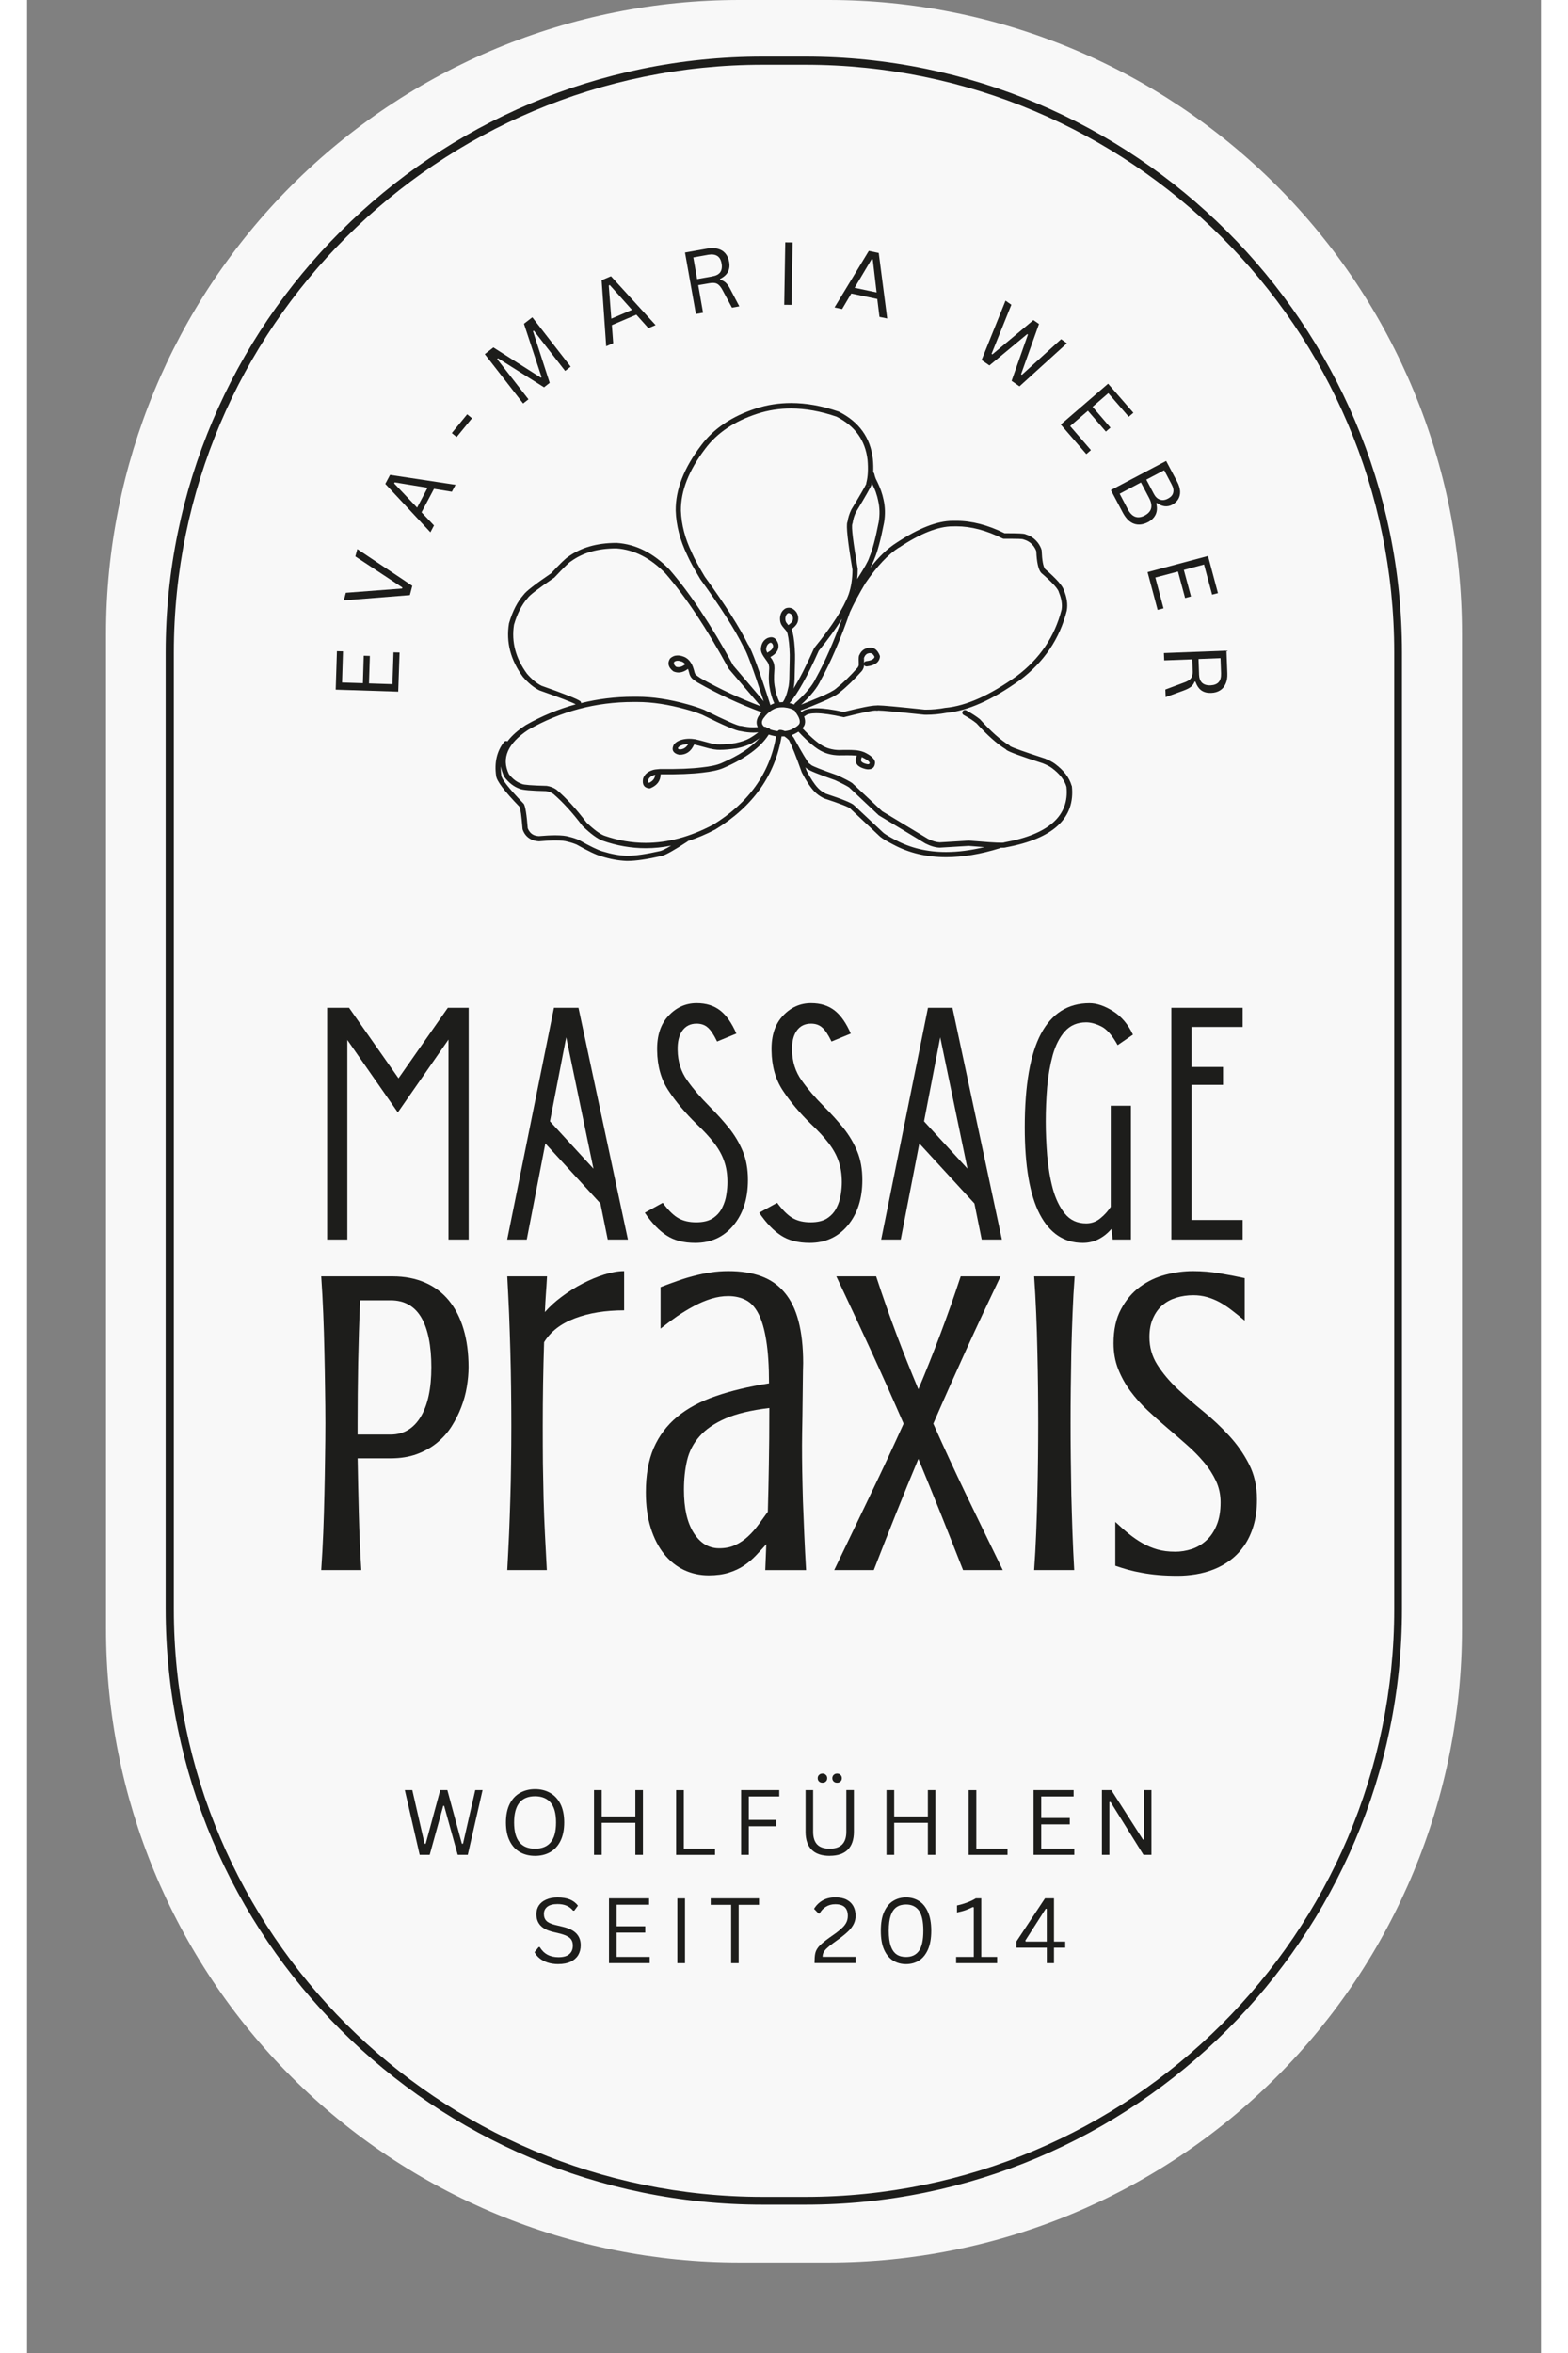 <?xml version="1.0" encoding="UTF-8"?> <svg xmlns="http://www.w3.org/2000/svg" xmlns:xlink="http://www.w3.org/1999/xlink" width="200" zoomAndPan="magnify" viewBox="0 0 150 233.04" height="300" preserveAspectRatio="xMidYMid meet" version="1.2"><rect x="0" y="0" width="150" height="233.04" fill="#808080" stroke="none"/><defs><clipPath id="9fda4ba72d"><path d="M 7.301 0 L 142.176 0 L 142.176 224.078 L 7.301 224.078 Z M 7.301 0 "></path></clipPath><clipPath id="a23e26e903"><path d="M 70.566 0 L 79.434 0 C 96.074 0 112.031 6.609 123.797 18.375 C 135.562 30.145 142.176 46.102 142.176 62.742 L 142.176 161.336 C 142.176 177.977 135.562 193.934 123.797 205.699 C 112.031 217.465 96.074 224.078 79.434 224.078 L 70.566 224.078 C 53.926 224.078 37.969 217.465 26.203 205.699 C 14.438 193.934 7.824 177.977 7.824 161.336 L 7.824 62.742 C 7.824 46.102 14.438 30.145 26.203 18.375 C 37.969 6.609 53.926 0 70.566 0 Z M 70.566 0 "></path></clipPath><clipPath id="cf3e70f961"><path d="M 0.719 0 L 135.176 0 L 135.176 224.078 L 0.719 224.078 Z M 0.719 0 "></path></clipPath><clipPath id="506d6b1042"><path d="M 63.566 0 L 72.434 0 C 89.074 0 105.031 6.609 116.797 18.375 C 128.562 30.145 135.176 46.102 135.176 62.742 L 135.176 161.336 C 135.176 177.977 128.562 193.934 116.797 205.699 C 105.031 217.465 89.074 224.078 72.434 224.078 L 63.566 224.078 C 46.926 224.078 30.969 217.465 19.203 205.699 C 7.438 193.934 0.824 177.977 0.824 161.336 L 0.824 62.742 C 0.824 46.102 7.438 30.145 19.203 18.375 C 30.969 6.609 46.926 0 63.566 0 Z M 63.566 0 "></path></clipPath><clipPath id="e4e214e435"><rect x="0" width="136" y="0" height="225"></rect></clipPath><clipPath id="d3cd1ab0d2"><path d="M 13.734 5.539 L 136.23 5.539 L 136.23 218.414 L 13.734 218.414 Z M 13.734 5.539 "></path></clipPath></defs><g id="edb1429dd6"><g clip-rule="nonzero" clip-path="url(#9fda4ba72d)"><g clip-rule="nonzero" clip-path="url(#a23e26e903)"><g transform="matrix(1,0,0,1,7,-0)"><g clip-path="url(#e4e214e435)"><g clip-rule="nonzero" clip-path="url(#cf3e70f961)"><g clip-rule="nonzero" clip-path="url(#506d6b1042)"><path style=" stroke:none;fill-rule:nonzero;fill:#f8f8f8;fill-opacity:1;" d="M 0.824 0 L 135.176 0 L 135.176 224.09 L 0.824 224.09 Z M 0.824 0 "></path></g></g></g></g></g></g><g clip-rule="nonzero" clip-path="url(#d3cd1ab0d2)"><path style=" stroke:none;fill-rule:nonzero;fill:#1d1d1b;fill-opacity:1;" d="M 77.113 218.348 L 72.891 218.348 C 40.262 218.348 13.734 191.883 13.734 159.332 L 13.734 64.621 C 13.734 32.074 40.262 5.605 72.895 5.605 L 77.117 5.605 C 109.703 5.605 136.23 32.074 136.23 64.621 L 136.23 159.375 C 136.23 191.883 109.703 218.348 77.117 218.348 Z M 72.895 6.414 C 40.691 6.414 14.543 32.496 14.543 64.621 L 14.543 159.375 C 14.543 191.453 40.73 217.578 72.891 217.578 L 77.113 217.578 C 109.273 217.578 135.461 191.453 135.461 159.375 L 135.461 64.621 C 135.461 32.496 109.273 6.414 77.113 6.414 L 72.891 6.414 Z M 72.895 6.414 "></path></g><path style=" stroke:none;fill-rule:nonzero;fill:#1d1d1b;fill-opacity:1;" d="M 33.883 67.688 L 36.203 67.762 L 36.309 64.609 L 36.91 64.625 L 36.777 68.504 L 30.582 68.305 L 30.703 64.496 L 31.305 64.512 L 31.211 67.598 L 33.277 67.664 L 33.359 64.945 L 33.965 64.965 L 33.879 67.684 Z M 33.883 67.688 "></path><path style=" stroke:none;fill-rule:nonzero;fill:#1d1d1b;fill-opacity:1;" d="M 38.172 58.02 L 37.93 58.941 L 31.387 59.461 L 31.586 58.711 L 37.16 58.289 L 37.191 58.188 L 32.527 55.109 L 32.723 54.383 L 38.18 58.027 Z M 38.172 58.02 "></path><path style=" stroke:none;fill-rule:nonzero;fill:#1d1d1b;fill-opacity:1;" d="M 42.457 48.016 L 42.09 48.703 L 40.32 48.414 L 39.086 50.742 L 40.32 52.043 L 39.965 52.719 L 35.496 47.926 L 35.969 47.035 Z M 36.375 47.879 L 38.648 50.277 L 39.684 48.309 L 36.422 47.773 L 36.375 47.875 Z M 36.375 47.879 "></path><path style=" stroke:none;fill-rule:nonzero;fill:#1d1d1b;fill-opacity:1;" d="M 44.086 41.426 L 42.562 43.285 L 42.086 42.891 L 43.609 41.035 Z M 44.086 41.426 "></path><path style=" stroke:none;fill-rule:nonzero;fill:#1d1d1b;fill-opacity:1;" d="M 49.676 39.551 L 49.152 39.961 L 45.352 35.074 L 46.207 34.41 L 50.902 37.402 L 50.977 37.348 L 49.234 32.066 L 50.062 31.426 L 53.863 36.316 L 53.316 36.738 L 50.215 32.75 L 50.129 32.805 L 51.785 37.918 L 51.223 38.359 L 46.672 35.488 L 46.578 35.562 L 49.68 39.547 Z M 49.676 39.551 "></path><path style=" stroke:none;fill-rule:nonzero;fill:#1d1d1b;fill-opacity:1;" d="M 62.281 32.199 L 61.566 32.5 L 60.371 31.168 L 57.945 32.199 L 58.078 33.992 L 57.383 34.293 L 56.93 27.754 L 57.859 27.359 L 62.277 32.199 Z M 57.637 28.277 L 57.891 31.562 L 59.938 30.688 L 57.738 28.23 Z M 57.637 28.277 "></path><path style=" stroke:none;fill-rule:nonzero;fill:#1d1d1b;fill-opacity:1;" d="M 66.273 31.102 L 65.191 25.012 L 67.41 24.617 C 67.816 24.551 68.172 24.559 68.473 24.648 C 68.773 24.73 69.012 24.883 69.195 25.105 C 69.383 25.328 69.504 25.602 69.562 25.934 C 69.633 26.309 69.594 26.637 69.449 26.918 C 69.305 27.199 69.043 27.438 68.66 27.629 L 68.68 27.711 C 68.883 27.758 69.062 27.852 69.223 27.996 C 69.383 28.141 69.547 28.371 69.699 28.68 L 70.574 30.34 L 69.844 30.473 L 68.902 28.719 C 68.789 28.512 68.672 28.352 68.555 28.242 C 68.438 28.129 68.305 28.062 68.148 28.035 C 67.996 28.012 67.812 28.016 67.594 28.055 L 66.5 28.242 L 66.98 30.973 L 66.266 31.102 Z M 67.879 27.375 C 68.262 27.312 68.527 27.176 68.68 26.965 C 68.832 26.746 68.879 26.457 68.816 26.102 C 68.754 25.742 68.613 25.488 68.395 25.352 C 68.18 25.211 67.883 25.168 67.5 25.23 L 66.016 25.496 L 66.391 27.645 L 67.875 27.379 Z M 67.879 27.375 "></path><path style=" stroke:none;fill-rule:nonzero;fill:#1d1d1b;fill-opacity:1;" d="M 75.746 30.195 L 75.023 30.188 L 75.125 24.004 L 75.852 24.012 Z M 75.746 30.195 "></path><path style=" stroke:none;fill-rule:nonzero;fill:#1d1d1b;fill-opacity:1;" d="M 85.223 31.543 L 84.461 31.387 L 84.242 29.613 L 81.668 29.07 L 80.758 30.609 L 80.008 30.449 L 83.402 24.852 L 84.387 25.055 L 85.227 31.547 Z M 83.68 25.672 L 81.996 28.504 L 84.176 28.965 L 83.793 25.691 L 83.676 25.672 Z M 83.68 25.672 "></path><path style=" stroke:none;fill-rule:nonzero;fill:#1d1d1b;fill-opacity:1;" d="M 95.352 36.195 L 94.578 35.66 L 96.949 29.777 L 97.527 30.184 L 95.566 35.043 L 95.648 35.098 L 99.711 31.703 L 100.266 32.086 L 98.488 37.066 L 98.574 37.121 L 102.457 33.594 L 103.031 34 L 98.332 38.266 L 97.551 37.723 L 99.168 33.137 L 99.098 33.09 L 95.355 36.195 Z M 95.352 36.195 "></path><path style=" stroke:none;fill-rule:nonzero;fill:#1d1d1b;fill-opacity:1;" d="M 105.109 40.688 L 103.352 42.199 L 105.41 44.582 L 104.957 44.977 L 102.422 42.047 L 107.113 38.004 L 109.617 40.883 L 109.156 41.277 L 107.133 38.941 L 105.574 40.293 L 107.348 42.355 L 106.891 42.746 L 105.113 40.684 Z M 105.109 40.688 "></path><path style=" stroke:none;fill-rule:nonzero;fill:#1d1d1b;fill-opacity:1;" d="M 107.383 48.543 L 112.863 45.652 L 113.957 47.715 C 114.137 48.055 114.23 48.371 114.246 48.664 C 114.258 48.957 114.195 49.219 114.059 49.441 C 113.926 49.664 113.723 49.848 113.457 49.996 C 113.215 50.121 112.965 50.168 112.703 50.137 C 112.449 50.102 112.195 49.996 111.953 49.816 L 111.883 49.863 C 111.988 50.27 111.969 50.625 111.832 50.941 C 111.691 51.254 111.445 51.508 111.09 51.703 C 110.582 51.969 110.113 52.023 109.68 51.871 C 109.246 51.719 108.875 51.352 108.562 50.762 L 107.387 48.539 Z M 111.641 48.91 C 111.797 49.211 112 49.402 112.246 49.48 C 112.496 49.57 112.758 49.535 113.035 49.387 C 113.332 49.234 113.508 49.039 113.562 48.797 C 113.625 48.559 113.574 48.285 113.41 47.98 L 112.668 46.574 L 110.898 47.504 Z M 109.066 50.441 C 109.48 51.223 110.039 51.426 110.742 51.059 C 111.441 50.684 111.586 50.105 111.176 49.324 L 110.367 47.785 L 108.258 48.902 Z M 109.066 50.441 "></path><path style=" stroke:none;fill-rule:nonzero;fill:#1d1d1b;fill-opacity:1;" d="M 114.027 56.609 L 111.793 57.199 L 112.602 60.25 L 112.02 60.406 L 111.023 56.664 L 117.012 55.066 L 117.996 58.746 L 117.418 58.895 L 116.617 55.91 L 114.617 56.445 L 115.324 59.074 L 114.742 59.23 L 114.035 56.605 Z M 114.027 56.609 "></path><path style=" stroke:none;fill-rule:nonzero;fill:#1d1d1b;fill-opacity:1;" d="M 112.641 64.68 L 118.84 64.445 L 118.926 66.688 C 118.941 67.098 118.887 67.445 118.754 67.727 C 118.625 68.016 118.445 68.234 118.199 68.383 C 117.953 68.535 117.664 68.617 117.324 68.629 C 116.941 68.645 116.617 68.566 116.355 68.383 C 116.102 68.203 115.902 67.91 115.766 67.512 L 115.68 67.512 C 115.605 67.719 115.484 67.887 115.324 68.02 C 115.156 68.152 114.91 68.281 114.574 68.402 L 112.816 69.043 L 112.785 68.293 L 114.648 67.598 C 114.871 67.52 115.047 67.426 115.172 67.328 C 115.297 67.23 115.387 67.105 115.438 66.953 C 115.484 66.809 115.508 66.625 115.492 66.398 L 115.457 65.301 L 112.672 65.406 L 112.641 64.684 Z M 116.121 66.77 C 116.133 67.156 116.234 67.441 116.422 67.625 C 116.613 67.805 116.895 67.891 117.262 67.879 C 117.629 67.859 117.902 67.75 118.07 67.559 C 118.242 67.363 118.316 67.074 118.305 66.688 L 118.25 65.184 L 116.07 65.27 L 116.125 66.77 Z M 116.121 66.77 "></path><path style=" stroke:none;fill-rule:nonzero;fill:#1d1d1b;fill-opacity:1;" d="M 103.504 77.84 L 103.492 77.797 C 103.266 77.016 102.727 76.309 101.879 75.672 L 101.875 75.672 L 101.848 75.648 C 101.598 75.465 101.258 75.289 100.82 75.109 L 100.805 75.109 C 98.816 74.461 97.684 74.062 97.41 73.902 L 97.402 73.902 C 97.383 73.859 97.352 73.828 97.309 73.805 C 96.469 73.301 95.516 72.457 94.449 71.273 L 94.414 71.234 C 94.039 70.938 93.586 70.645 93.055 70.355 C 93.016 70.332 92.977 70.324 92.93 70.324 C 92.836 70.324 92.746 70.371 92.699 70.457 C 92.629 70.586 92.676 70.746 92.801 70.812 C 93.309 71.09 93.738 71.367 94.09 71.652 L 94.086 71.652 C 95.152 72.828 96.117 73.684 96.98 74.211 L 96.973 74.211 C 96.992 74.234 97.02 74.258 97.043 74.277 C 97.273 74.461 98.473 74.902 100.641 75.598 C 101.027 75.754 101.328 75.91 101.539 76.066 C 102.309 76.633 102.797 77.258 102.992 77.941 L 102.988 77.941 C 103.281 80.797 101.234 82.629 96.848 83.426 C 96.828 83.43 96.801 83.438 96.777 83.449 L 96.77 83.449 C 96.723 83.461 96.637 83.465 96.516 83.465 C 96.023 83.465 94.961 83.395 93.332 83.258 L 93.297 83.258 L 90.434 83.43 C 90.094 83.418 89.703 83.301 89.266 83.082 L 84.727 80.344 L 81.789 77.586 L 81.758 77.555 C 81.488 77.371 80.988 77.113 80.266 76.781 L 80.242 76.77 C 78.742 76.246 77.887 75.91 77.68 75.762 L 77.676 75.762 C 77.648 75.715 77.609 75.676 77.559 75.656 C 77.547 75.648 77.535 75.645 77.52 75.641 L 77.516 75.641 C 77.316 75.449 76.805 74.59 75.965 73.062 L 75.922 73.004 C 75.922 73.004 75.895 72.984 75.883 72.969 C 75.848 72.902 75.812 72.848 75.781 72.797 C 75.855 72.77 75.93 72.742 76 72.707 C 76.16 72.629 76.301 72.551 76.43 72.469 C 77.426 73.527 78.238 74.199 78.871 74.473 C 79.164 74.613 79.516 74.715 79.922 74.773 L 79.93 74.773 C 80.129 74.797 80.301 74.812 80.445 74.812 L 80.457 74.812 C 80.773 74.809 81.047 74.805 81.277 74.805 C 81.578 74.805 81.805 74.812 81.953 74.824 L 81.977 74.824 C 81.977 74.824 81.969 74.824 81.969 74.824 C 82.055 74.824 82.141 74.836 82.223 74.848 L 82.219 74.848 C 82.219 74.848 82.215 74.859 82.207 74.863 C 82.176 74.934 82.156 74.992 82.137 75.059 C 82 75.609 82.305 75.973 83.051 76.16 L 83.055 76.16 C 83.145 76.184 83.223 76.195 83.293 76.199 C 83.316 76.199 83.34 76.199 83.359 76.199 C 83.777 76.199 83.996 75.977 84.02 75.535 L 84.02 75.484 C 83.973 75.148 83.621 74.82 82.965 74.508 L 82.945 74.5 C 82.641 74.379 82.324 74.312 81.996 74.297 L 81.992 74.297 C 81.828 74.281 81.586 74.273 81.27 74.273 C 81.035 74.273 80.762 74.273 80.445 74.285 C 80.324 74.285 80.172 74.27 79.996 74.25 C 79.637 74.195 79.328 74.109 79.082 73.988 L 79.074 73.988 C 78.508 73.738 77.758 73.117 76.824 72.125 C 76.953 71.98 77.039 71.84 77.066 71.691 C 77.117 71.469 77.086 71.223 76.988 70.957 C 77.031 70.945 77.074 70.93 77.109 70.898 C 77.293 70.727 77.652 70.641 78.18 70.641 C 78.82 70.641 79.719 70.77 80.867 71.023 C 80.887 71.027 80.902 71.031 80.922 71.031 C 80.945 71.031 80.965 71.031 80.988 71.02 C 82.691 70.586 83.723 70.375 84.07 70.375 C 84.109 70.375 84.137 70.375 84.16 70.383 C 84.18 70.387 84.203 70.387 84.227 70.387 C 84.262 70.387 84.297 70.383 84.324 70.371 L 84.355 70.371 C 84.742 70.371 86.254 70.508 88.898 70.789 L 88.918 70.789 C 88.98 70.789 89.039 70.793 89.102 70.793 C 89.734 70.793 90.395 70.73 91.082 70.605 L 91.078 70.605 C 93.203 70.406 95.637 69.324 98.375 67.359 L 98.379 67.359 C 100.77 65.562 102.316 63.27 103.023 60.469 L 103.023 60.445 C 103.125 59.848 103.035 59.199 102.75 58.5 C 102.637 58.051 102.012 57.34 100.879 56.363 L 100.871 56.363 C 100.68 56.109 100.57 55.496 100.531 54.523 L 100.52 54.461 C 100.449 54.223 100.328 53.988 100.156 53.754 L 100.152 53.754 C 99.844 53.352 99.453 53.082 98.98 52.934 L 98.977 52.934 C 98.949 52.918 98.914 52.902 98.875 52.891 C 98.719 52.844 98.199 52.816 97.324 52.816 C 97.176 52.816 97.02 52.816 96.855 52.816 C 95.195 51.996 93.605 51.586 92.086 51.586 C 91.996 51.586 91.914 51.586 91.828 51.586 L 91.719 51.586 C 90.184 51.586 88.32 52.316 86.121 53.773 C 85.273 54.309 84.418 55.129 83.543 56.23 C 83.742 55.863 83.883 55.582 83.945 55.387 C 84.258 54.672 84.582 53.465 84.914 51.766 L 84.914 51.758 C 85.047 50.969 85.027 50.203 84.859 49.473 C 84.797 49.176 84.719 48.895 84.625 48.633 C 84.516 48.309 84.336 47.898 84.09 47.41 C 84.027 47.25 83.98 47.094 83.949 46.941 C 83.934 46.871 83.895 46.816 83.84 46.781 C 83.859 46.375 83.852 45.934 83.805 45.457 L 83.805 45.449 C 83.559 43.34 82.438 41.781 80.438 40.773 L 80.402 40.758 C 78.766 40.195 77.199 39.918 75.699 39.918 C 74.496 39.918 73.34 40.098 72.219 40.457 C 69.836 41.23 68.02 42.453 66.773 44.133 C 65.086 46.352 64.25 48.5 64.27 50.57 C 64.316 52.035 64.699 53.504 65.406 54.969 C 65.66 55.547 66.098 56.344 66.707 57.359 L 66.723 57.383 C 68.73 60.141 70.152 62.371 70.984 64.066 L 71.008 64.098 C 71.309 64.535 71.969 66.32 72.988 69.457 L 69.988 65.93 L 69.984 65.93 C 67.785 61.902 65.676 58.734 63.656 56.414 L 63.645 56.402 C 62.07 54.777 60.328 53.898 58.438 53.773 L 58.387 53.773 C 56.453 53.773 54.852 54.238 53.59 55.164 C 53.352 55.312 52.793 55.855 51.914 56.793 L 51.91 56.793 C 50.34 57.863 49.441 58.562 49.215 58.883 C 48.586 59.594 48.098 60.539 47.758 61.719 L 47.75 61.75 C 47.449 63.605 47.906 65.363 49.125 67.031 L 49.141 67.047 C 49.676 67.664 50.223 68.109 50.777 68.383 L 50.805 68.391 C 52.777 69.086 53.961 69.535 54.363 69.758 C 52.66 70.227 51.008 70.906 49.418 71.812 L 49.406 71.82 C 48.613 72.336 48.016 72.871 47.598 73.43 C 47.559 73.406 47.516 73.391 47.465 73.391 C 47.387 73.391 47.309 73.426 47.258 73.488 C 46.551 74.402 46.289 75.516 46.477 76.84 C 46.527 77.344 47.293 78.355 48.773 79.883 L 48.797 79.902 L 48.789 79.902 C 48.895 80.094 48.992 80.824 49.094 82.09 L 49.105 82.152 C 49.254 82.594 49.523 82.914 49.91 83.117 C 50.105 83.234 50.371 83.297 50.699 83.324 L 50.742 83.324 C 51.383 83.266 51.926 83.238 52.371 83.238 C 52.91 83.238 53.309 83.281 53.562 83.363 L 53.59 83.371 C 53.887 83.438 54.172 83.531 54.453 83.648 C 55.57 84.281 56.387 84.672 56.902 84.812 C 57.773 85.09 58.605 85.238 59.391 85.27 C 59.434 85.27 59.48 85.27 59.527 85.27 C 60.309 85.27 61.426 85.105 62.871 84.781 L 62.879 84.781 C 63.285 84.676 64.141 84.199 65.434 83.348 C 65.453 83.336 65.465 83.316 65.477 83.301 C 66.383 83.008 67.297 82.625 68.211 82.145 L 68.227 82.133 C 71.934 79.859 74.109 76.793 74.758 72.938 C 74.77 72.938 74.785 72.938 74.797 72.938 C 74.879 72.938 74.957 72.93 75.035 72.93 C 75.168 73.012 75.324 73.141 75.488 73.301 C 75.773 73.848 76.195 74.91 76.762 76.5 L 76.777 76.531 C 77.203 77.352 77.609 77.965 77.992 78.371 C 78.242 78.637 78.559 78.871 78.945 79.062 L 78.98 79.078 C 80.566 79.598 81.434 79.938 81.586 80.094 L 81.605 80.125 L 84.508 82.852 L 84.52 82.863 C 84.734 83.047 85.156 83.301 85.789 83.629 C 87.359 84.477 89.121 84.898 91.074 84.898 C 92.711 84.898 94.48 84.602 96.387 84.012 C 96.414 84 96.445 83.984 96.465 83.965 C 96.484 83.965 96.512 83.965 96.527 83.965 C 96.727 83.965 96.859 83.957 96.93 83.941 C 96.949 83.938 96.965 83.93 96.984 83.926 L 96.98 83.926 C 101.691 83.059 103.875 81.027 103.52 77.828 Z M 82.672 75.09 C 82.688 75.055 82.695 75.02 82.695 74.988 L 82.703 74.988 C 82.703 74.988 82.727 74.996 82.742 75 C 83.215 75.23 83.465 75.418 83.488 75.566 L 83.484 75.566 C 83.473 75.648 83.418 75.691 83.332 75.691 L 83.316 75.691 C 83.273 75.691 83.227 75.68 83.168 75.668 C 82.762 75.57 82.582 75.414 82.637 75.203 C 82.648 75.168 82.66 75.129 82.676 75.09 Z M 77.426 75.633 C 77.426 75.633 77.449 75.633 77.461 75.637 C 77.449 75.637 77.441 75.637 77.434 75.637 C 77.402 75.637 77.375 75.641 77.352 75.652 C 77.375 75.641 77.402 75.637 77.426 75.637 Z M 75.75 72.246 C 75.559 72.336 75.332 72.383 75.086 72.41 C 74.922 72.34 74.77 72.293 74.621 72.293 L 74.586 72.293 C 74.496 72.297 74.426 72.344 74.383 72.41 C 74.336 72.406 74.289 72.406 74.238 72.398 C 74.012 72.355 73.812 72.309 73.641 72.254 C 73.617 72.207 73.586 72.172 73.539 72.145 C 73.473 72.109 73.398 72.105 73.332 72.129 C 73.312 72.09 73.285 72.055 73.25 72.027 C 73.207 71.996 73.152 71.98 73.098 71.98 C 73.09 71.98 73.078 71.988 73.07 71.988 C 73.055 71.977 73.035 71.965 73.02 71.961 C 72.965 71.914 72.918 71.871 72.891 71.82 C 72.777 71.641 72.789 71.434 72.922 71.203 C 73.07 70.992 73.227 70.809 73.391 70.656 C 73.414 70.641 73.434 70.621 73.457 70.598 C 73.621 70.449 73.797 70.328 73.977 70.246 L 73.992 70.234 C 74.211 70.117 74.484 70.055 74.816 70.055 C 74.891 70.055 74.973 70.055 75.047 70.066 C 75.477 70.109 75.812 70.219 76.07 70.391 C 76.078 70.395 76.086 70.402 76.094 70.406 L 76.09 70.406 C 76.094 70.449 76.113 70.496 76.137 70.535 C 76.469 70.98 76.609 71.332 76.551 71.598 L 76.551 71.602 C 76.512 71.785 76.25 72 75.758 72.242 Z M 75.375 60.738 C 75.406 60.727 75.43 60.723 75.461 60.723 C 75.566 60.723 75.672 60.789 75.785 60.918 C 75.891 61.074 75.918 61.25 75.863 61.445 C 75.805 61.594 75.664 61.754 75.426 61.914 C 75.328 61.793 75.262 61.711 75.23 61.66 L 75.227 61.66 C 75.219 61.641 75.211 61.613 75.195 61.594 C 75.152 61.516 75.129 61.398 75.133 61.238 C 75.148 61.004 75.23 60.836 75.383 60.734 L 75.375 60.734 Z M 78.43 64.473 C 79.387 63.297 80.156 62.238 80.75 61.285 C 79.91 63.598 79.055 65.547 78.176 67.137 L 78.164 67.156 C 77.828 67.895 77.137 68.719 76.086 69.648 C 76.047 69.684 76.02 69.73 76.008 69.781 C 75.863 69.719 75.703 69.664 75.535 69.629 C 75.551 69.617 75.57 69.605 75.586 69.594 C 76.383 68.656 77.332 66.949 78.434 64.477 L 78.43 64.477 Z M 82.09 58.355 C 82.09 58.355 82.113 58.348 82.129 58.344 C 82.105 58.383 82.086 58.422 82.062 58.461 C 82.07 58.426 82.078 58.387 82.09 58.352 Z M 84.355 70.367 C 84.375 70.352 84.398 70.332 84.418 70.312 L 84.422 70.312 C 84.406 70.332 84.383 70.352 84.355 70.367 Z M 86.398 54.234 L 86.402 54.234 C 88.512 52.832 90.281 52.133 91.707 52.133 C 91.742 52.133 91.777 52.133 91.812 52.133 L 91.828 52.133 C 91.91 52.133 91.992 52.129 92.078 52.129 C 93.527 52.129 95.059 52.531 96.668 53.336 C 96.707 53.352 96.742 53.363 96.781 53.363 L 96.785 53.363 C 97.012 53.363 97.215 53.359 97.402 53.359 C 98.125 53.359 98.559 53.375 98.695 53.41 L 98.691 53.41 C 98.715 53.418 98.734 53.43 98.762 53.438 C 99.152 53.547 99.477 53.766 99.727 54.09 C 99.855 54.27 99.953 54.445 100.004 54.621 L 100 54.621 C 100.043 55.68 100.199 56.379 100.457 56.707 L 100.492 56.746 C 101.566 57.668 102.148 58.305 102.238 58.648 L 102.246 58.684 C 102.5 59.309 102.59 59.875 102.504 60.383 C 101.824 63.051 100.344 65.242 98.059 66.957 C 95.398 68.863 93.055 69.91 91.023 70.102 L 91 70.102 C 90.34 70.227 89.707 70.285 89.098 70.285 L 88.941 70.285 C 86.301 70.004 84.754 69.863 84.312 69.863 C 84.27 69.863 84.238 69.863 84.215 69.867 C 84.199 69.867 84.184 69.871 84.172 69.875 L 84.113 69.875 C 83.672 69.875 82.605 70.086 80.906 70.512 C 79.805 70.27 78.902 70.148 78.207 70.148 C 77.512 70.148 77.016 70.273 76.742 70.523 C 76.711 70.473 76.676 70.418 76.637 70.363 C 77.031 70.238 77.688 69.977 78.625 69.578 C 79.586 69.176 80.215 68.848 80.512 68.582 C 81.203 68.035 81.938 67.32 82.723 66.445 L 82.742 66.414 C 82.852 66.258 82.918 66.086 82.938 65.898 L 82.938 65.863 L 82.941 65.863 C 82.984 65.953 83.074 66.004 83.172 66.004 L 83.203 66.004 C 84.008 65.906 84.441 65.594 84.504 65.055 C 84.508 65.012 84.504 64.973 84.488 64.93 C 84.469 64.879 84.445 64.832 84.426 64.785 C 84.215 64.352 83.926 64.137 83.562 64.137 C 83.383 64.137 83.188 64.188 82.973 64.293 L 82.941 64.309 C 82.727 64.445 82.57 64.629 82.473 64.863 L 82.469 64.863 C 82.449 64.895 82.43 64.934 82.422 64.984 C 82.395 65.105 82.391 65.402 82.41 65.883 L 82.406 65.883 C 82.391 65.961 82.355 66.039 82.305 66.113 C 81.551 66.961 80.844 67.648 80.184 68.172 L 80.168 68.184 C 79.926 68.406 79.344 68.707 78.426 69.09 L 78.422 69.09 C 77.641 69.422 77.066 69.656 76.699 69.789 C 77.648 68.918 78.301 68.113 78.633 67.383 C 79.629 65.582 80.598 63.328 81.535 60.625 C 81.902 59.816 82.41 58.863 83.062 57.766 C 84.207 56.086 85.316 54.91 86.391 54.227 Z M 82.73 65.262 C 82.797 65.254 82.855 65.227 82.902 65.176 L 82.906 65.176 C 82.867 65.227 82.809 65.254 82.73 65.262 Z M 82.93 65.141 C 82.93 65.141 82.949 65.109 82.953 65.094 C 83.004 64.961 83.09 64.852 83.207 64.766 L 83.203 64.766 C 83.316 64.711 83.418 64.688 83.512 64.688 C 83.699 64.688 83.848 64.797 83.953 65.016 C 83.961 65.031 83.969 65.051 83.977 65.066 L 83.973 65.066 C 83.902 65.293 83.629 65.43 83.145 65.484 C 83.043 65.496 82.965 65.562 82.93 65.652 C 82.922 65.398 82.926 65.23 82.93 65.141 L 82.926 65.141 Z M 84.121 48.824 C 84.207 49.062 84.277 49.32 84.332 49.594 L 84.332 49.602 C 84.488 50.27 84.504 50.969 84.387 51.691 C 84.062 53.352 83.75 54.516 83.457 55.195 L 83.445 55.227 C 83.348 55.562 82.945 56.273 82.25 57.352 C 82.285 57.039 82.305 56.719 82.305 56.387 L 82.305 56.344 C 81.844 53.652 81.664 52.168 81.77 51.887 C 81.781 51.855 81.797 51.824 81.801 51.789 C 81.848 51.441 81.957 51.086 82.125 50.73 C 83.094 49.133 83.605 48.223 83.672 48.004 C 83.684 47.957 83.688 47.914 83.684 47.875 L 83.68 47.875 C 83.68 47.875 83.688 47.836 83.691 47.824 C 83.887 48.215 84.035 48.555 84.125 48.82 Z M 83.473 48.145 L 83.48 48.145 C 83.445 48.156 83.418 48.164 83.387 48.164 C 83.34 48.164 83.297 48.148 83.266 48.117 L 83.27 48.117 C 83.309 48.141 83.355 48.152 83.402 48.152 C 83.422 48.152 83.449 48.152 83.473 48.141 Z M 71.445 63.852 C 70.602 62.137 69.168 59.887 67.145 57.105 C 66.543 56.102 66.121 55.32 65.879 54.766 L 65.879 54.754 C 65.195 53.359 64.836 51.965 64.785 50.578 C 64.766 48.625 65.566 46.586 67.184 44.461 C 68.367 42.871 70.094 41.711 72.371 40.973 C 73.434 40.629 74.539 40.457 75.688 40.457 C 77.129 40.457 78.641 40.73 80.223 41.273 L 80.219 41.273 C 82.031 42.195 83.055 43.613 83.277 45.531 C 83.355 46.441 83.32 47.211 83.156 47.828 C 83.145 47.859 83.145 47.895 83.152 47.93 L 83.145 47.93 C 83.023 48.203 82.535 49.051 81.676 50.465 L 81.664 50.488 C 81.473 50.887 81.348 51.289 81.293 51.684 L 81.285 51.684 C 81.285 51.684 81.277 51.699 81.277 51.711 C 81.145 52.078 81.316 53.652 81.785 56.434 C 81.781 57.32 81.656 58.133 81.402 58.875 C 80.895 60.246 79.766 62.008 78.012 64.152 L 77.977 64.211 C 77.219 65.918 76.543 67.238 75.941 68.199 C 75.953 68.141 75.969 68.082 75.98 68.023 L 75.98 68.016 C 76.02 67.777 76.043 67.516 76.051 67.234 C 76.051 67.234 76.094 65.293 76.094 65.293 C 76.094 65.078 76.098 64.926 76.094 64.828 C 76.066 63.914 75.988 63.195 75.863 62.656 C 75.84 62.559 75.797 62.445 75.738 62.328 L 75.734 62.328 C 76.062 62.098 76.273 61.852 76.359 61.594 L 76.371 61.512 L 76.363 61.582 C 76.461 61.215 76.406 60.883 76.195 60.586 L 76.18 60.57 C 75.965 60.316 75.73 60.191 75.477 60.191 C 75.379 60.191 75.285 60.207 75.18 60.246 L 75.137 60.266 C 74.805 60.465 74.629 60.781 74.605 61.215 L 74.605 61.223 C 74.598 61.484 74.645 61.699 74.738 61.863 C 74.738 61.863 74.742 61.875 74.746 61.879 C 74.797 61.977 74.965 62.191 75.246 62.512 L 75.242 62.512 C 75.297 62.613 75.336 62.695 75.352 62.766 L 75.352 62.777 C 75.473 63.277 75.547 63.965 75.57 64.848 C 75.57 64.934 75.57 65.086 75.566 65.293 C 75.566 65.293 75.527 67.227 75.527 67.227 C 75.52 67.48 75.496 67.719 75.465 67.938 C 75.305 68.711 75.109 69.238 74.879 69.543 C 74.855 69.543 74.836 69.543 74.816 69.543 C 74.727 69.543 74.645 69.551 74.562 69.555 C 74.332 69.102 74.16 68.551 74.066 67.895 C 74.035 67.703 74.02 67.512 74.016 67.324 C 74.008 67.098 74.02 66.73 74.055 66.219 L 74.055 66.203 C 74.055 66.027 74.039 65.883 74.012 65.766 C 73.984 65.645 73.926 65.5 73.836 65.34 L 73.816 65.312 C 73.754 65.227 73.695 65.141 73.645 65.07 L 73.641 65.07 C 73.641 65.07 73.676 65.059 73.691 65.051 C 74.254 64.738 74.508 64.336 74.445 63.848 L 74.434 63.805 C 74.426 63.777 74.418 63.75 74.41 63.723 C 74.266 63.316 74.039 63.113 73.738 63.113 C 73.645 63.113 73.543 63.133 73.434 63.172 L 73.418 63.172 C 72.973 63.363 72.738 63.738 72.711 64.301 L 72.711 64.324 C 72.719 64.48 72.762 64.629 72.84 64.781 C 72.887 64.891 73.07 65.168 73.395 65.613 C 73.449 65.719 73.484 65.805 73.5 65.871 L 73.5 65.891 C 73.527 65.961 73.535 66.062 73.535 66.199 C 73.504 66.715 73.488 67.098 73.5 67.336 C 73.504 67.547 73.523 67.758 73.555 67.969 C 73.652 68.621 73.816 69.18 74.039 69.66 C 73.938 69.695 73.84 69.734 73.746 69.785 C 73.719 69.801 73.688 69.82 73.656 69.84 C 72.555 66.402 71.82 64.406 71.461 63.855 Z M 73.426 64.586 C 73.398 64.602 73.371 64.625 73.352 64.648 C 73.34 64.625 73.324 64.602 73.316 64.586 L 73.301 64.547 C 73.258 64.465 73.23 64.383 73.23 64.305 C 73.254 63.984 73.379 63.777 73.605 63.668 C 73.629 63.66 73.656 63.656 73.676 63.656 C 73.777 63.656 73.852 63.738 73.91 63.898 C 73.914 63.914 73.922 63.938 73.926 63.957 L 73.922 63.957 C 73.934 64.195 73.77 64.402 73.43 64.59 Z M 54.793 69.434 C 54.523 69.227 53.258 68.723 50.992 67.926 L 50.988 67.926 C 50.504 67.688 50.023 67.293 49.539 66.734 C 48.41 65.199 47.98 63.578 48.246 61.879 C 48.57 60.762 49.027 59.875 49.609 59.227 L 49.629 59.199 C 49.82 58.93 50.688 58.266 52.23 57.215 L 52.273 57.176 C 53.164 56.23 53.691 55.715 53.859 55.617 L 53.887 55.602 C 55.059 54.742 56.555 54.316 58.371 54.316 L 58.395 54.316 C 60.148 54.438 61.766 55.262 63.25 56.789 C 65.242 59.078 67.328 62.215 69.504 66.203 L 69.535 66.25 L 72.648 69.898 C 72.648 69.898 72.668 69.93 72.68 69.941 C 70.633 69.172 68.648 68.254 66.723 67.16 C 66.469 66.992 66.309 66.875 66.25 66.812 L 66.246 66.812 C 66.246 66.812 66.246 66.809 66.246 66.809 L 66.238 66.809 C 66.238 66.809 66.25 66.852 66.273 66.926 L 66.211 66.75 C 66.211 66.75 66.18 66.707 66.164 66.664 L 66.16 66.664 C 66.039 66.184 65.926 65.867 65.82 65.719 C 65.641 65.402 65.402 65.18 65.105 65.055 L 65.102 65.055 C 64.871 64.961 64.656 64.918 64.465 64.918 C 64.188 64.918 63.949 65.008 63.742 65.191 L 63.695 65.246 C 63.434 65.676 63.535 66.082 63.996 66.465 C 64.016 66.48 64.039 66.496 64.062 66.504 C 64.223 66.57 64.387 66.605 64.547 66.605 C 64.855 66.605 65.168 66.488 65.488 66.254 L 65.492 66.254 C 65.535 66.383 65.59 66.562 65.648 66.793 L 65.66 66.828 C 65.707 66.938 65.75 67.02 65.793 67.078 C 65.793 67.078 65.809 67.102 65.816 67.113 C 65.898 67.223 66.105 67.383 66.438 67.598 L 66.453 67.605 C 68.492 68.766 70.605 69.738 72.777 70.539 C 72.68 70.652 72.582 70.777 72.488 70.914 L 72.477 70.93 C 72.25 71.316 72.23 71.676 72.402 72.016 C 72.262 72.027 72.117 72.039 71.965 72.039 C 71.598 72.039 71.203 71.992 70.785 71.902 L 70.711 71.902 C 70.711 71.902 70.707 71.898 70.707 71.898 C 70.418 71.898 69.219 71.367 67.109 70.316 L 67.09 70.305 C 66.535 70.086 65.996 69.91 65.469 69.766 C 63.664 69.262 61.996 69.008 60.469 69.008 L 60.402 69.008 C 60.297 69.008 60.188 69.008 60.078 69.008 C 58.293 69.008 56.57 69.223 54.895 69.637 C 54.895 69.559 54.863 69.484 54.801 69.434 Z M 64.113 65.559 C 64.211 65.48 64.328 65.441 64.465 65.441 C 64.594 65.441 64.738 65.477 64.902 65.535 C 65.027 65.594 65.133 65.676 65.227 65.789 L 65.223 65.789 C 65.223 65.789 65.215 65.797 65.211 65.801 C 64.969 65.984 64.75 66.078 64.535 66.078 C 64.457 66.078 64.379 66.066 64.305 66.039 L 64.301 66.039 C 64.109 65.871 64.051 65.715 64.117 65.562 L 64.113 65.562 Z M 62.734 84.289 C 61.328 84.605 60.258 84.758 59.52 84.758 L 59.398 84.758 C 58.656 84.734 57.871 84.586 57.039 84.328 L 57.031 84.328 C 56.555 84.191 55.77 83.812 54.68 83.191 L 54.652 83.18 C 54.352 83.055 54.039 82.953 53.719 82.879 C 53.418 82.781 52.957 82.73 52.348 82.73 C 51.887 82.73 51.344 82.758 50.715 82.812 C 50.473 82.797 50.285 82.75 50.16 82.676 L 50.152 82.676 C 49.902 82.539 49.727 82.328 49.613 82.047 L 49.609 82.047 C 49.504 80.664 49.371 79.852 49.219 79.617 C 49.195 79.59 49.172 79.559 49.148 79.539 L 49.145 79.539 C 47.738 78.082 47.02 77.172 46.992 76.801 L 46.992 76.785 C 46.949 76.48 46.93 76.191 46.941 75.906 C 47 76.238 47.109 76.574 47.273 76.922 L 47.301 76.965 C 47.746 77.539 48.25 77.93 48.812 78.121 L 48.809 78.121 C 49.086 78.246 49.957 78.324 51.426 78.355 L 51.422 78.355 C 51.699 78.398 51.941 78.492 52.152 78.637 C 53.09 79.445 54.051 80.5 55.031 81.797 L 55.059 81.828 C 55.852 82.59 56.508 83.07 57.027 83.266 L 57.031 83.266 C 58.438 83.762 59.859 84.008 61.297 84.008 C 62.133 84.008 62.977 83.922 63.824 83.754 C 63.309 84.055 62.945 84.238 62.738 84.289 Z M 67.934 81.703 C 65.684 82.887 63.465 83.48 61.285 83.48 C 59.91 83.48 58.547 83.238 57.203 82.77 C 56.762 82.605 56.176 82.176 55.449 81.48 L 55.445 81.48 C 54.434 80.145 53.441 79.055 52.473 78.223 L 52.453 78.207 C 52.176 78.012 51.848 77.887 51.48 77.832 L 51.445 77.832 C 50.016 77.797 49.211 77.734 49.031 77.645 L 48.984 77.621 C 48.531 77.469 48.121 77.152 47.75 76.684 L 47.746 76.684 C 46.98 75.094 47.621 73.625 49.668 72.277 C 52.895 70.445 56.367 69.527 60.074 69.527 C 60.18 69.527 60.289 69.527 60.391 69.527 L 60.461 69.527 C 61.941 69.527 63.559 69.773 65.324 70.266 C 65.832 70.402 66.352 70.578 66.891 70.789 C 69.043 71.863 70.316 72.402 70.707 72.414 L 70.703 72.414 C 71.148 72.508 71.57 72.559 71.965 72.559 C 72.133 72.559 72.293 72.547 72.453 72.531 C 72.223 72.719 71.934 72.918 71.57 73.129 C 71.219 73.32 70.758 73.477 70.18 73.598 C 69.602 73.684 69.098 73.727 68.66 73.727 C 68.57 73.727 68.488 73.727 68.402 73.723 C 68.227 73.711 68.012 73.676 67.762 73.621 C 66.82 73.363 66.289 73.23 66.172 73.211 C 66.164 73.211 66.152 73.211 66.141 73.211 L 66.137 73.211 C 65.953 73.18 65.777 73.168 65.605 73.168 C 65.488 73.168 65.379 73.176 65.273 73.188 C 64.734 73.25 64.344 73.43 64.102 73.723 L 64.07 73.777 C 63.871 74.184 63.957 74.477 64.324 74.656 C 64.402 74.695 64.508 74.73 64.625 74.75 L 64.672 74.75 C 65.312 74.75 65.777 74.426 66.074 73.781 C 66.078 73.77 66.086 73.754 66.09 73.738 L 66.094 73.738 C 66.094 73.738 66.105 73.738 66.117 73.738 C 66.242 73.762 66.742 73.895 67.621 74.133 L 67.633 74.133 C 67.918 74.203 68.16 74.238 68.367 74.254 L 68.371 74.254 C 68.469 74.258 68.562 74.262 68.664 74.262 C 69.133 74.262 69.672 74.211 70.277 74.121 L 70.289 74.121 C 70.926 73.988 71.438 73.816 71.832 73.594 L 71.836 73.594 C 72.125 73.422 72.363 73.262 72.578 73.105 C 71.77 74.016 70.512 74.84 68.793 75.586 C 68.355 75.777 67.707 75.914 66.844 76.008 L 66.84 76.008 C 65.828 76.133 64.453 76.188 62.723 76.168 L 62.703 76.168 C 62.367 76.191 62.133 76.223 62.008 76.266 L 62.012 76.266 C 61.512 76.41 61.188 76.688 61.047 77.086 L 61.035 77.129 C 60.938 77.68 61.121 77.996 61.57 78.07 C 61.594 78.074 61.621 78.078 61.645 78.082 C 61.691 78.086 61.73 78.082 61.77 78.062 C 62.438 77.785 62.766 77.328 62.777 76.691 C 64.504 76.707 65.879 76.652 66.906 76.527 L 66.902 76.527 C 67.816 76.43 68.516 76.277 69 76.066 C 71.203 75.113 72.695 74.008 73.488 72.754 C 73.684 72.816 73.902 72.871 74.145 72.918 L 74.16 72.918 C 74.18 72.922 74.199 72.922 74.219 72.926 C 73.59 76.598 71.496 79.527 67.938 81.707 Z M 66.242 73.699 C 66.207 73.719 66.164 73.734 66.121 73.734 C 66.121 73.734 66.117 73.734 66.113 73.734 L 66.109 73.734 C 66.156 73.734 66.199 73.719 66.238 73.699 Z M 64.508 74.039 C 64.66 73.859 64.934 73.75 65.324 73.707 L 65.328 73.707 C 65.387 73.699 65.449 73.695 65.508 73.691 L 65.512 73.691 C 65.316 74.035 65.035 74.215 64.676 74.227 C 64.621 74.215 64.574 74.203 64.535 74.184 C 64.492 74.16 64.484 74.113 64.512 74.043 L 64.508 74.043 Z M 61.629 77.539 C 61.551 77.504 61.52 77.41 61.547 77.238 C 61.633 77.016 61.836 76.855 62.16 76.754 L 62.168 76.754 C 62.168 76.754 62.207 76.746 62.238 76.738 C 62.211 77.094 62.008 77.355 61.629 77.535 Z M 91.062 84.387 C 89.191 84.387 87.512 83.988 86.02 83.18 L 86.016 83.18 C 85.434 82.875 85.047 82.645 84.855 82.488 L 81.949 79.762 C 81.949 79.762 81.941 79.75 81.938 79.75 C 81.723 79.535 80.797 79.152 79.152 78.613 L 79.148 78.613 C 78.82 78.449 78.562 78.258 78.355 78.035 C 78.008 77.664 77.637 77.105 77.242 76.344 C 77.195 76.219 77.156 76.105 77.113 75.984 C 77.148 76.023 77.184 76.059 77.207 76.082 C 77.238 76.102 77.27 76.125 77.297 76.137 L 77.293 76.137 C 77.5 76.32 78.418 76.695 80.059 77.266 C 80.746 77.586 81.215 77.828 81.457 77.988 L 81.453 77.988 L 84.379 80.742 L 84.426 80.773 L 88.984 83.527 L 89.004 83.539 C 89.523 83.801 89.996 83.941 90.422 83.953 L 90.445 83.953 L 93.301 83.781 L 93.305 83.781 C 93.891 83.832 94.406 83.867 94.855 83.902 C 93.516 84.223 92.25 84.387 91.066 84.387 Z M 91.062 84.387 "></path><path style=" stroke:none;fill-rule:nonzero;fill:#1d1d1b;fill-opacity:1;" d="M 39.891 183.703 L 38.902 183.703 L 37.43 177.289 L 38.172 177.289 L 39.387 182.598 L 39.5 182.598 L 40.938 177.289 L 41.645 177.289 L 43.082 182.598 L 43.195 182.598 L 44.41 177.289 L 45.133 177.289 L 43.668 183.703 L 42.672 183.703 L 41.324 178.844 L 41.238 178.844 L 39.895 183.703 Z M 39.891 183.703 "></path><path style=" stroke:none;fill-rule:nonzero;fill:#1d1d1b;fill-opacity:1;" d="M 50.336 183.801 C 49.777 183.801 49.285 183.684 48.848 183.441 C 48.414 183.199 48.074 182.832 47.824 182.336 C 47.574 181.844 47.449 181.227 47.449 180.496 C 47.449 179.766 47.574 179.152 47.824 178.656 C 48.074 178.168 48.414 177.801 48.848 177.562 C 49.285 177.32 49.777 177.195 50.336 177.195 C 50.895 177.195 51.387 177.316 51.82 177.562 C 52.254 177.801 52.594 178.168 52.848 178.656 C 53.098 179.152 53.223 179.766 53.223 180.496 C 53.223 181.227 53.094 181.844 52.848 182.336 C 52.598 182.832 52.254 183.199 51.82 183.441 C 51.387 183.684 50.895 183.801 50.336 183.801 Z M 50.336 183.094 C 51.004 183.094 51.52 182.891 51.875 182.473 C 52.234 182.055 52.414 181.395 52.414 180.496 C 52.414 179.598 52.234 178.941 51.875 178.527 C 51.52 178.109 51.004 177.898 50.336 177.898 C 48.949 177.898 48.258 178.766 48.258 180.496 C 48.258 182.23 48.949 183.094 50.336 183.094 Z M 50.336 183.094 "></path><path style=" stroke:none;fill-rule:nonzero;fill:#1d1d1b;fill-opacity:1;" d="M 60.273 179.898 L 60.273 177.289 L 61.023 177.289 L 61.023 183.703 L 60.273 183.703 L 60.273 180.531 L 56.938 180.531 L 56.938 183.703 L 56.176 183.703 L 56.176 177.289 L 56.938 177.289 L 56.938 179.898 Z M 60.273 179.898 "></path><path style=" stroke:none;fill-rule:nonzero;fill:#1d1d1b;fill-opacity:1;" d="M 65.074 177.289 L 65.074 183.086 L 68.168 183.086 L 68.168 183.707 L 64.312 183.707 L 64.312 177.293 L 65.074 177.293 Z M 65.074 177.289 "></path><path style=" stroke:none;fill-rule:nonzero;fill:#1d1d1b;fill-opacity:1;" d="M 74.531 177.289 L 74.531 177.918 L 71.512 177.918 L 71.512 180.242 L 74.227 180.242 L 74.227 180.871 L 71.512 180.871 L 71.512 183.703 L 70.75 183.703 L 70.75 177.289 Z M 74.531 177.289 "></path><path style=" stroke:none;fill-rule:nonzero;fill:#1d1d1b;fill-opacity:1;" d="M 79.535 183.801 C 78.746 183.801 78.145 183.602 77.742 183.199 C 77.34 182.797 77.137 182.207 77.137 181.426 L 77.137 177.289 L 77.887 177.289 L 77.887 181.418 C 77.887 181.98 78.02 182.402 78.293 182.684 C 78.562 182.957 78.973 183.094 79.531 183.094 C 80.629 183.094 81.176 182.535 81.176 181.414 L 81.176 177.285 L 81.926 177.285 L 81.926 181.422 C 81.926 182.203 81.719 182.793 81.316 183.195 C 80.914 183.594 80.32 183.797 79.527 183.797 Z M 78.812 176.559 C 78.672 176.559 78.562 176.52 78.473 176.438 C 78.383 176.352 78.34 176.238 78.34 176.109 C 78.34 175.984 78.383 175.863 78.473 175.785 C 78.562 175.695 78.672 175.652 78.812 175.652 C 78.949 175.652 79.062 175.695 79.148 175.785 C 79.238 175.863 79.281 175.977 79.281 176.109 C 79.281 176.246 79.238 176.352 79.148 176.438 C 79.062 176.52 78.945 176.559 78.812 176.559 Z M 80.262 176.559 C 80.121 176.559 80.012 176.52 79.922 176.438 C 79.832 176.352 79.789 176.238 79.789 176.109 C 79.789 175.984 79.832 175.863 79.922 175.785 C 80.012 175.695 80.121 175.652 80.262 175.652 C 80.398 175.652 80.512 175.695 80.598 175.785 C 80.688 175.863 80.73 175.977 80.73 176.109 C 80.73 176.246 80.688 176.352 80.598 176.438 C 80.512 176.52 80.395 176.559 80.262 176.559 Z M 80.262 176.559 "></path><path style=" stroke:none;fill-rule:nonzero;fill:#1d1d1b;fill-opacity:1;" d="M 89.254 179.898 L 89.254 177.289 L 90.004 177.289 L 90.004 183.703 L 89.254 183.703 L 89.254 180.531 L 85.918 180.531 L 85.918 183.703 L 85.156 183.703 L 85.156 177.289 L 85.918 177.289 L 85.918 179.898 Z M 89.254 179.898 "></path><path style=" stroke:none;fill-rule:nonzero;fill:#1d1d1b;fill-opacity:1;" d="M 94.055 177.289 L 94.055 183.086 L 97.148 183.086 L 97.148 183.707 L 93.293 183.707 L 93.293 177.293 L 94.055 177.293 Z M 94.055 177.289 "></path><path style=" stroke:none;fill-rule:nonzero;fill:#1d1d1b;fill-opacity:1;" d="M 100.488 180.684 L 100.488 183.082 L 103.762 183.082 L 103.762 183.703 L 99.727 183.703 L 99.727 177.289 L 103.695 177.289 L 103.695 177.918 L 100.488 177.918 L 100.488 180.055 L 103.316 180.055 L 103.316 180.684 Z M 100.488 180.684 "></path><path style=" stroke:none;fill-rule:nonzero;fill:#1d1d1b;fill-opacity:1;" d="M 107.242 183.703 L 106.5 183.703 L 106.5 177.289 L 107.43 177.289 L 110.57 182.195 L 110.676 182.176 L 110.676 177.289 L 111.406 177.289 L 111.406 183.703 L 110.617 183.703 L 107.352 178.461 L 107.238 178.477 L 107.238 183.703 Z M 107.242 183.703 "></path><path style=" stroke:none;fill-rule:nonzero;fill:#1d1d1b;fill-opacity:1;" d="M 52.652 194.523 C 52.246 194.523 51.879 194.469 51.559 194.363 C 51.238 194.25 50.973 194.109 50.762 193.93 C 50.547 193.75 50.387 193.555 50.285 193.34 L 50.695 192.836 L 50.797 192.836 C 51.199 193.508 51.816 193.84 52.652 193.84 C 53.133 193.84 53.492 193.742 53.723 193.539 C 53.961 193.34 54.078 193.059 54.078 192.695 C 54.078 192.488 54.043 192.312 53.965 192.172 C 53.891 192.02 53.758 191.895 53.578 191.797 C 53.402 191.688 53.16 191.598 52.848 191.512 L 52.098 191.332 C 51.539 191.199 51.121 190.98 50.859 190.688 C 50.594 190.395 50.465 190.023 50.465 189.57 C 50.465 189.254 50.547 188.969 50.707 188.719 C 50.875 188.469 51.113 188.273 51.43 188.137 C 51.75 187.992 52.129 187.922 52.566 187.922 C 53.051 187.922 53.457 187.988 53.789 188.125 C 54.121 188.266 54.387 188.469 54.586 188.734 L 54.219 189.23 L 54.105 189.23 C 53.922 189.008 53.703 188.84 53.445 188.734 C 53.195 188.629 52.902 188.578 52.562 188.578 C 52.121 188.578 51.781 188.664 51.551 188.84 C 51.324 189.02 51.211 189.254 51.211 189.555 C 51.211 189.855 51.297 190.078 51.465 190.246 C 51.633 190.414 51.918 190.547 52.309 190.641 L 53.082 190.828 C 53.703 190.973 54.152 191.199 54.438 191.504 C 54.719 191.805 54.859 192.188 54.859 192.656 C 54.859 193.02 54.777 193.34 54.617 193.621 C 54.449 193.902 54.203 194.121 53.875 194.285 C 53.539 194.438 53.133 194.52 52.652 194.52 Z M 52.652 194.523 "></path><path style=" stroke:none;fill-rule:nonzero;fill:#1d1d1b;fill-opacity:1;" d="M 58.418 191.406 L 58.418 193.809 L 61.691 193.809 L 61.691 194.426 L 57.66 194.426 L 57.66 188.012 L 61.629 188.012 L 61.629 188.641 L 58.418 188.641 L 58.418 190.777 L 61.25 190.777 L 61.25 191.406 Z M 58.418 191.406 "></path><path style=" stroke:none;fill-rule:nonzero;fill:#1d1d1b;fill-opacity:1;" d="M 64.43 188.016 L 65.191 188.016 L 65.191 194.43 L 64.43 194.43 Z M 64.43 188.016 "></path><path style=" stroke:none;fill-rule:nonzero;fill:#1d1d1b;fill-opacity:1;" d="M 72.527 188.012 L 72.527 188.652 L 70.508 188.652 L 70.508 194.43 L 69.762 194.43 L 69.762 188.652 L 67.738 188.652 L 67.738 188.012 Z M 72.527 188.012 "></path><path style=" stroke:none;fill-rule:nonzero;fill:#1d1d1b;fill-opacity:1;" d="M 78.035 194.137 C 78.035 193.781 78.07 193.5 78.148 193.281 C 78.23 193.066 78.367 192.859 78.555 192.672 C 78.742 192.484 79.039 192.238 79.449 191.941 L 80.16 191.438 C 80.418 191.246 80.629 191.07 80.789 190.91 C 80.961 190.75 81.09 190.574 81.184 190.387 C 81.277 190.195 81.324 189.98 81.324 189.746 C 81.324 189.367 81.223 189.082 81.023 188.887 C 80.82 188.695 80.504 188.594 80.074 188.594 C 79.727 188.594 79.426 188.676 79.16 188.84 C 78.895 188.996 78.688 189.219 78.531 189.504 L 78.43 189.52 L 77.977 189.051 C 78.191 188.695 78.48 188.414 78.832 188.215 C 79.184 188.016 79.598 187.914 80.074 187.914 C 80.547 187.914 80.91 187.992 81.211 188.148 C 81.512 188.305 81.73 188.523 81.875 188.793 C 82.02 189.062 82.094 189.383 82.094 189.742 C 82.094 190.031 82.031 190.297 81.91 190.547 C 81.789 190.789 81.621 191.023 81.395 191.242 C 81.172 191.461 80.898 191.691 80.578 191.934 L 79.852 192.461 C 79.586 192.656 79.387 192.82 79.242 192.957 C 79.094 193.094 78.992 193.227 78.922 193.359 C 78.859 193.492 78.824 193.637 78.824 193.801 L 82.09 193.801 L 82.09 194.418 L 78.027 194.418 L 78.027 194.129 Z M 78.035 194.137 "></path><path style=" stroke:none;fill-rule:nonzero;fill:#1d1d1b;fill-opacity:1;" d="M 87.09 194.523 C 86.621 194.523 86.195 194.41 85.82 194.184 C 85.445 193.953 85.145 193.594 84.922 193.105 C 84.699 192.613 84.594 191.988 84.594 191.219 C 84.594 190.453 84.699 189.832 84.922 189.344 C 85.145 188.852 85.445 188.488 85.82 188.266 C 86.195 188.035 86.621 187.918 87.09 187.918 C 87.562 187.918 87.988 188.035 88.359 188.266 C 88.734 188.488 89.031 188.852 89.254 189.344 C 89.477 189.832 89.59 190.461 89.59 191.219 C 89.59 191.98 89.477 192.613 89.254 193.105 C 89.031 193.594 88.734 193.953 88.359 194.184 C 87.988 194.41 87.566 194.523 87.09 194.523 Z M 87.09 193.816 C 87.652 193.816 88.078 193.621 88.371 193.215 C 88.656 192.816 88.805 192.152 88.805 191.219 C 88.805 190.289 88.656 189.625 88.371 189.223 C 88.078 188.824 87.656 188.621 87.09 188.621 C 86.719 188.621 86.41 188.707 86.16 188.875 C 85.91 189.043 85.715 189.32 85.578 189.699 C 85.445 190.082 85.379 190.59 85.379 191.219 C 85.379 191.852 85.445 192.359 85.578 192.738 C 85.715 193.121 85.91 193.395 86.16 193.566 C 86.41 193.734 86.719 193.816 87.09 193.816 Z M 87.09 193.816 "></path><path style=" stroke:none;fill-rule:nonzero;fill:#1d1d1b;fill-opacity:1;" d="M 92.055 194.43 L 92.055 193.809 L 93.805 193.809 L 93.805 188.902 L 93.707 188.875 C 93.418 189.016 93.168 189.117 92.957 189.195 C 92.742 189.266 92.473 189.34 92.141 189.41 L 92.141 188.715 C 92.465 188.648 92.793 188.555 93.117 188.434 C 93.441 188.316 93.742 188.176 94 188.012 L 94.547 188.012 L 94.547 193.809 L 96.117 193.809 L 96.117 194.43 Z M 92.055 194.43 "></path><path style=" stroke:none;fill-rule:nonzero;fill:#1d1d1b;fill-opacity:1;" d="M 101.75 194.43 L 101.039 194.43 L 101.039 192.898 L 98.02 192.898 L 98.02 192.293 L 100.859 188.012 L 101.75 188.012 L 101.75 192.293 L 102.863 192.293 L 102.863 192.898 L 101.75 192.898 Z M 98.91 192.195 L 98.949 192.293 L 101.035 192.293 L 101.035 189.055 L 100.93 189.043 Z M 98.91 192.195 "></path><path style=" stroke:none;fill-rule:nonzero;fill:#1d1d1b;fill-opacity:1;" d="M 36.23 126.406 C 37.418 126.406 38.48 126.613 39.418 127.016 C 40.352 127.418 41.141 128.008 41.781 128.781 C 42.422 129.559 42.914 130.508 43.246 131.625 C 43.578 132.742 43.746 134 43.746 135.406 C 43.746 136.016 43.688 136.66 43.574 137.348 C 43.461 138.031 43.277 138.703 43.02 139.367 C 42.77 140.031 42.445 140.668 42.051 141.289 C 41.66 141.902 41.168 142.441 40.598 142.91 C 40.027 143.375 39.359 143.742 38.602 144.02 C 37.844 144.293 36.984 144.43 36.027 144.43 L 32.754 144.43 C 32.785 146.238 32.824 148.086 32.875 149.965 C 32.922 151.848 33.008 153.691 33.117 155.496 L 29.148 155.496 C 29.23 154.297 29.297 153.066 29.348 151.801 C 29.395 150.539 29.438 149.285 29.461 148.039 C 29.492 146.789 29.512 145.562 29.527 144.363 C 29.547 143.164 29.559 142.02 29.559 140.93 C 29.559 139.84 29.547 138.703 29.527 137.504 C 29.512 136.305 29.492 135.082 29.461 133.848 C 29.438 132.602 29.398 131.352 29.348 130.098 C 29.297 128.836 29.23 127.609 29.148 126.406 Z M 33.004 128.777 C 32.91 130.867 32.848 132.957 32.805 135.047 C 32.77 137.133 32.75 139.098 32.75 140.93 L 32.75 142.074 L 36.023 142.074 C 37.297 142.074 38.285 141.492 38.996 140.332 C 39.703 139.168 40.059 137.527 40.059 135.406 C 40.059 133.285 39.723 131.609 39.062 130.48 C 38.395 129.352 37.383 128.781 36.023 128.781 L 33.004 128.781 Z M 33.004 128.777 "></path><path style=" stroke:none;fill-rule:nonzero;fill:#1d1d1b;fill-opacity:1;" d="M 59.168 129.773 C 57.297 129.773 55.672 130.035 54.285 130.562 C 52.898 131.082 51.879 131.871 51.23 132.926 C 51.141 135.664 51.098 138.426 51.098 141.207 C 51.098 142.523 51.102 143.773 51.113 144.957 C 51.133 146.141 51.156 147.305 51.18 148.449 C 51.211 149.59 51.254 150.73 51.312 151.883 C 51.367 153.035 51.43 154.238 51.5 155.496 L 47.582 155.496 C 47.648 154.234 47.711 153.035 47.762 151.883 C 47.809 150.734 47.848 149.59 47.883 148.449 C 47.918 147.305 47.945 146.141 47.957 144.957 C 47.973 143.773 47.984 142.52 47.984 141.207 C 47.984 139.898 47.973 138.625 47.957 137.391 C 47.941 136.156 47.918 134.934 47.883 133.727 C 47.848 132.523 47.809 131.309 47.762 130.102 C 47.711 128.898 47.648 127.664 47.582 126.406 L 51.52 126.406 C 51.484 127.07 51.445 127.668 51.406 128.191 C 51.367 128.711 51.336 129.297 51.309 129.945 C 51.762 129.422 52.316 128.914 52.973 128.426 C 53.633 127.934 54.32 127.496 55.039 127.125 C 55.762 126.75 56.48 126.449 57.203 126.223 C 57.922 126 58.574 125.887 59.16 125.887 L 59.16 129.781 Z M 59.168 129.773 "></path><path style=" stroke:none;fill-rule:nonzero;fill:#1d1d1b;fill-opacity:1;" d="M 73.145 155.496 L 73.246 152.938 C 72.906 153.316 72.559 153.695 72.203 154.07 C 71.848 154.441 71.453 154.77 71.016 155.066 C 70.582 155.355 70.086 155.582 69.523 155.758 C 68.965 155.93 68.305 156.023 67.543 156.023 C 66.664 156.023 65.848 155.844 65.09 155.488 C 64.336 155.129 63.68 154.598 63.125 153.914 C 62.566 153.219 62.125 152.363 61.801 151.344 C 61.473 150.32 61.312 149.137 61.312 147.797 C 61.312 146.086 61.566 144.625 62.09 143.41 C 62.617 142.199 63.391 141.168 64.41 140.324 C 65.438 139.477 66.711 138.789 68.23 138.27 C 69.754 137.742 71.516 137.32 73.516 137.004 C 73.516 135.289 73.422 133.875 73.242 132.766 C 73.066 131.652 72.809 130.766 72.469 130.109 C 72.133 129.453 71.711 129.004 71.207 128.75 C 70.703 128.492 70.129 128.363 69.48 128.363 C 68.91 128.363 68.344 128.453 67.777 128.629 C 67.215 128.805 66.652 129.039 66.094 129.34 C 65.535 129.637 64.973 129.977 64.406 130.363 C 63.848 130.754 63.305 131.16 62.77 131.582 L 62.77 127.473 C 63.359 127.246 63.922 127.039 64.465 126.852 C 65 126.66 65.543 126.492 66.09 126.355 C 66.633 126.215 67.18 126.098 67.734 126.02 C 68.285 125.93 68.871 125.887 69.492 125.887 C 70.738 125.887 71.824 126.055 72.742 126.395 C 73.668 126.73 74.438 127.27 75.055 128.008 C 75.676 128.738 76.137 129.684 76.438 130.84 C 76.742 132 76.898 133.387 76.898 135.008 C 76.898 135.164 76.891 135.426 76.879 135.797 C 76.871 136.164 76.867 136.598 76.863 137.09 C 76.855 137.586 76.848 138.113 76.844 138.676 C 76.836 139.238 76.828 139.797 76.824 140.344 C 76.816 140.895 76.809 141.414 76.797 141.902 C 76.789 142.391 76.785 142.797 76.785 143.121 C 76.785 143.863 76.789 144.707 76.805 145.652 C 76.82 146.59 76.848 147.59 76.875 148.645 C 76.914 149.699 76.957 150.809 77.008 151.965 C 77.059 153.125 77.117 154.297 77.188 155.5 L 73.137 155.5 Z M 73.398 149.719 C 73.441 148.281 73.473 146.738 73.5 145.094 C 73.531 143.449 73.547 141.566 73.547 139.445 C 71.746 139.66 70.297 140.008 69.191 140.488 C 68.09 140.973 67.234 141.562 66.625 142.262 C 66.016 142.953 65.605 143.746 65.395 144.637 C 65.188 145.523 65.086 146.488 65.086 147.535 C 65.086 148.43 65.16 149.238 65.32 149.957 C 65.48 150.676 65.723 151.285 66.035 151.785 C 66.348 152.285 66.715 152.672 67.133 152.938 C 67.559 153.203 68.043 153.34 68.582 153.34 C 69.188 153.34 69.723 153.234 70.184 153.012 C 70.645 152.797 71.062 152.516 71.434 152.168 C 71.809 151.82 72.152 151.434 72.465 151.008 C 72.777 150.574 73.09 150.148 73.398 149.723 Z M 73.398 149.719 "></path><path style=" stroke:none;fill-rule:nonzero;fill:#1d1d1b;fill-opacity:1;" d="M 84.129 126.406 C 84.793 128.43 85.469 130.348 86.152 132.168 C 86.84 133.988 87.562 135.797 88.316 137.59 C 89.074 135.793 89.793 133.984 90.477 132.168 C 91.164 130.348 91.844 128.43 92.508 126.406 L 96.457 126.406 C 95.285 128.855 94.148 131.277 93.055 133.676 C 91.961 136.074 90.871 138.516 89.793 140.996 C 90.801 143.266 91.875 145.582 93.008 147.945 C 94.148 150.309 95.371 152.828 96.676 155.496 L 92.742 155.496 C 91.98 153.555 91.23 151.676 90.508 149.859 C 89.777 148.047 89.051 146.258 88.316 144.484 C 87.574 146.254 86.84 148.047 86.117 149.859 C 85.387 151.676 84.648 153.559 83.898 155.496 L 79.977 155.496 C 81.262 152.828 82.473 150.309 83.605 147.945 C 84.746 145.582 85.828 143.262 86.852 140.996 C 85.773 138.516 84.68 136.074 83.578 133.676 C 82.473 131.277 81.34 128.852 80.184 126.406 L 84.133 126.406 Z M 84.129 126.406 "></path><path style=" stroke:none;fill-rule:nonzero;fill:#1d1d1b;fill-opacity:1;" d="M 103.797 126.406 C 103.707 127.609 103.637 128.836 103.59 130.098 C 103.539 131.355 103.5 132.605 103.469 133.848 C 103.445 135.082 103.426 136.305 103.414 137.504 C 103.398 138.703 103.395 139.848 103.395 140.93 C 103.395 142.012 103.398 143.16 103.414 144.363 C 103.426 145.562 103.445 146.789 103.469 148.039 C 103.5 149.285 103.539 150.539 103.582 151.801 C 103.629 153.066 103.684 154.297 103.754 155.496 L 99.785 155.496 C 99.871 154.297 99.938 153.066 99.988 151.801 C 100.039 150.539 100.078 149.285 100.105 148.039 C 100.133 146.789 100.156 145.562 100.168 144.363 C 100.18 143.164 100.188 142.02 100.188 140.93 C 100.188 139.84 100.18 138.703 100.168 137.504 C 100.156 136.305 100.133 135.082 100.105 133.848 C 100.078 132.602 100.043 131.352 99.988 130.098 C 99.938 128.836 99.867 127.609 99.785 126.406 L 103.801 126.406 Z M 103.797 126.406 "></path><path style=" stroke:none;fill-rule:nonzero;fill:#1d1d1b;fill-opacity:1;" d="M 113.738 153.68 C 114.309 153.68 114.859 153.59 115.402 153.414 C 115.945 153.234 116.43 152.945 116.855 152.551 C 117.285 152.16 117.621 151.656 117.871 151.039 C 118.129 150.426 118.258 149.676 118.258 148.789 C 118.258 148.027 118.105 147.32 117.801 146.668 C 117.496 146.02 117.102 145.398 116.605 144.812 C 116.105 144.219 115.539 143.645 114.902 143.086 C 114.266 142.523 113.617 141.961 112.953 141.398 C 112.289 140.836 111.637 140.254 111 139.656 C 110.363 139.055 109.801 138.422 109.305 137.75 C 108.809 137.074 108.41 136.348 108.105 135.574 C 107.801 134.801 107.652 133.953 107.652 133.031 C 107.652 131.695 107.898 130.57 108.395 129.656 C 108.887 128.734 109.516 128 110.273 127.441 C 111.039 126.883 111.883 126.48 112.812 126.242 C 113.738 126.004 114.641 125.887 115.52 125.887 C 116.398 125.887 117.324 125.961 118.18 126.109 C 119.035 126.258 119.863 126.41 120.648 126.582 L 120.648 130.793 C 120.195 130.41 119.766 130.07 119.363 129.762 C 118.961 129.449 118.559 129.188 118.16 128.965 C 117.758 128.75 117.344 128.582 116.922 128.461 C 116.492 128.34 116.039 128.277 115.555 128.277 C 114.969 128.277 114.402 128.359 113.871 128.52 C 113.336 128.688 112.879 128.934 112.488 129.27 C 112.098 129.609 111.789 130.039 111.559 130.566 C 111.324 131.086 111.207 131.707 111.207 132.422 C 111.207 133.426 111.465 134.336 111.988 135.16 C 112.512 135.984 113.172 136.773 113.961 137.523 C 114.754 138.273 115.605 139.023 116.531 139.773 C 117.453 140.52 118.305 141.32 119.098 142.184 C 119.891 143.043 120.551 143.98 121.074 145.008 C 121.598 146.027 121.863 147.191 121.863 148.504 C 121.863 149.496 121.746 150.363 121.516 151.121 C 121.289 151.875 120.98 152.531 120.59 153.09 C 120.199 153.648 119.754 154.117 119.246 154.496 C 118.738 154.879 118.191 155.188 117.609 155.418 C 117.031 155.648 116.43 155.812 115.812 155.914 C 115.199 156.012 114.602 156.062 114.023 156.062 C 113.332 156.062 112.691 156.039 112.109 155.988 C 111.531 155.938 110.992 155.867 110.492 155.773 C 109.988 155.684 109.523 155.582 109.09 155.465 C 108.656 155.34 108.234 155.207 107.828 155.07 L 107.828 150.727 C 108.266 151.137 108.703 151.531 109.145 151.891 C 109.582 152.246 110.039 152.562 110.508 152.828 C 110.984 153.098 111.484 153.309 112.004 153.457 C 112.527 153.605 113.102 153.676 113.723 153.676 Z M 113.738 153.68 "></path><path style=" stroke:none;fill-rule:nonzero;fill:#1d1d1b;fill-opacity:1;" d="M 43.758 99.816 L 43.758 122.762 L 41.758 122.762 L 41.758 102.961 L 36.738 110.176 L 31.734 103 L 31.734 122.762 L 29.734 122.762 L 29.734 99.816 L 31.906 99.816 L 36.805 106.797 L 41.691 99.816 Z M 43.758 99.816 "></path><path style=" stroke:none;fill-rule:nonzero;fill:#1d1d1b;fill-opacity:1;" d="M 56.809 119.188 L 51.355 113.25 L 49.512 122.762 L 47.574 122.762 L 52.207 99.816 L 54.637 99.816 L 59.535 122.762 L 57.535 122.762 Z M 56.121 115.746 L 53.422 102.738 L 51.812 111.059 Z M 56.121 115.746 "></path><path style=" stroke:none;fill-rule:nonzero;fill:#1d1d1b;fill-opacity:1;" d="M 67.613 109.582 C 68.336 110.301 68.98 111.016 69.555 111.727 C 70.125 112.441 70.578 113.207 70.918 114.027 C 71.258 114.848 71.426 115.789 71.426 116.859 C 71.426 118.715 70.941 120.219 69.977 121.371 C 69.016 122.52 67.758 123.09 66.207 123.09 C 65.062 123.09 64.121 122.848 63.379 122.367 C 62.633 121.887 61.906 121.133 61.207 120.105 L 62.984 119.125 C 63.555 119.887 64.082 120.398 64.562 120.66 C 65.043 120.926 65.625 121.055 66.301 121.055 C 66.98 121.055 67.555 120.922 67.957 120.648 C 68.367 120.375 68.672 120.027 68.879 119.602 C 69.094 119.176 69.23 118.738 69.293 118.285 C 69.363 117.836 69.395 117.438 69.395 117.086 C 69.395 116.305 69.289 115.613 69.074 115.012 C 68.871 114.406 68.539 113.809 68.09 113.223 C 67.645 112.637 67.047 111.988 66.301 111.289 C 65.207 110.215 64.289 109.125 63.559 108.023 C 62.824 106.922 62.449 105.594 62.43 104.035 C 62.402 102.574 62.777 101.426 63.559 100.602 C 64.336 99.773 65.262 99.355 66.344 99.355 C 67.285 99.355 68.059 99.598 68.676 100.078 C 69.289 100.555 69.82 101.312 70.281 102.367 L 68.371 103.156 C 68.047 102.48 67.738 102.02 67.449 101.77 C 67.168 101.512 66.793 101.383 66.34 101.383 C 65.723 101.383 65.25 101.621 64.918 102.094 C 64.59 102.566 64.441 103.203 64.461 104.008 C 64.48 105.148 64.797 106.145 65.402 106.992 C 66.004 107.844 66.738 108.703 67.617 109.582 Z M 67.613 109.582 "></path><path style=" stroke:none;fill-rule:nonzero;fill:#1d1d1b;fill-opacity:1;" d="M 78.949 109.582 C 79.672 110.301 80.316 111.016 80.891 111.727 C 81.461 112.441 81.914 113.207 82.254 114.027 C 82.594 114.848 82.762 115.789 82.762 116.859 C 82.762 118.715 82.277 120.219 81.312 121.371 C 80.352 122.52 79.094 123.09 77.543 123.09 C 76.398 123.09 75.457 122.848 74.715 122.367 C 73.969 121.887 73.242 121.133 72.543 120.105 L 74.32 119.125 C 74.891 119.887 75.418 120.398 75.898 120.66 C 76.379 120.926 76.961 121.055 77.637 121.055 C 78.316 121.055 78.891 120.922 79.293 120.648 C 79.703 120.375 80.008 120.027 80.215 119.602 C 80.43 119.176 80.566 118.738 80.629 118.285 C 80.699 117.836 80.73 117.438 80.73 117.086 C 80.73 116.305 80.625 115.613 80.41 115.012 C 80.207 114.406 79.875 113.809 79.426 113.223 C 78.98 112.637 78.383 111.988 77.637 111.289 C 76.543 110.215 75.625 109.125 74.895 108.023 C 74.16 106.922 73.785 105.594 73.766 104.035 C 73.738 102.574 74.113 101.426 74.895 100.602 C 75.672 99.773 76.598 99.355 77.68 99.355 C 78.621 99.355 79.395 99.598 80.012 100.078 C 80.625 100.555 81.156 101.312 81.617 102.367 L 79.707 103.156 C 79.383 102.48 79.074 102.02 78.785 101.77 C 78.504 101.512 78.129 101.383 77.676 101.383 C 77.059 101.383 76.586 101.621 76.254 102.094 C 75.926 102.566 75.777 103.203 75.797 104.008 C 75.816 105.148 76.133 106.145 76.738 106.992 C 77.34 107.844 78.074 108.703 78.953 109.582 Z M 78.949 109.582 "></path><path style=" stroke:none;fill-rule:nonzero;fill:#1d1d1b;fill-opacity:1;" d="M 93.867 119.188 L 88.41 113.25 L 86.566 122.762 L 84.629 122.762 L 89.266 99.816 L 91.691 99.816 L 96.59 122.762 L 94.59 122.762 Z M 93.18 115.746 L 90.48 102.738 L 88.875 111.059 Z M 93.18 115.746 "></path><path style=" stroke:none;fill-rule:nonzero;fill:#1d1d1b;fill-opacity:1;" d="M 107.375 109.516 L 109.375 109.516 L 109.375 122.762 L 107.57 122.762 L 107.438 121.711 C 107.086 122.129 106.668 122.465 106.188 122.715 C 105.703 122.965 105.176 123.09 104.609 123.09 C 102.75 123.09 101.32 122.141 100.332 120.238 C 99.348 118.336 98.855 115.473 98.855 111.648 C 98.855 107.48 99.395 104.387 100.465 102.379 C 101.543 100.367 103.145 99.359 105.27 99.359 C 105.988 99.359 106.766 99.621 107.602 100.148 C 108.43 100.668 109.09 101.441 109.574 102.473 L 108.059 103.516 C 107.516 102.535 106.965 101.91 106.414 101.648 C 105.871 101.383 105.379 101.254 104.941 101.254 C 104.062 101.254 103.363 101.551 102.832 102.148 C 102.309 102.734 101.906 103.516 101.629 104.492 C 101.363 105.465 101.176 106.52 101.074 107.672 C 100.98 108.82 100.934 109.949 100.934 111.062 C 100.934 112.172 100.984 113.258 101.074 114.43 C 101.176 115.602 101.359 116.695 101.629 117.715 C 101.906 118.727 102.309 119.555 102.832 120.199 C 103.359 120.844 104.062 121.164 104.941 121.164 C 105.465 121.164 105.938 120.996 106.348 120.656 C 106.77 120.316 107.109 119.934 107.375 119.523 Z M 107.375 109.516 "></path><path style=" stroke:none;fill-rule:nonzero;fill:#1d1d1b;fill-opacity:1;" d="M 113.379 99.816 L 120.445 99.816 L 120.445 101.711 L 115.379 101.711 L 115.379 105.676 L 118.5 105.676 L 118.5 107.449 L 115.379 107.449 L 115.379 120.824 L 120.445 120.824 L 120.445 122.762 L 113.379 122.762 L 113.379 99.812 Z M 113.379 99.816 "></path></g></svg> 